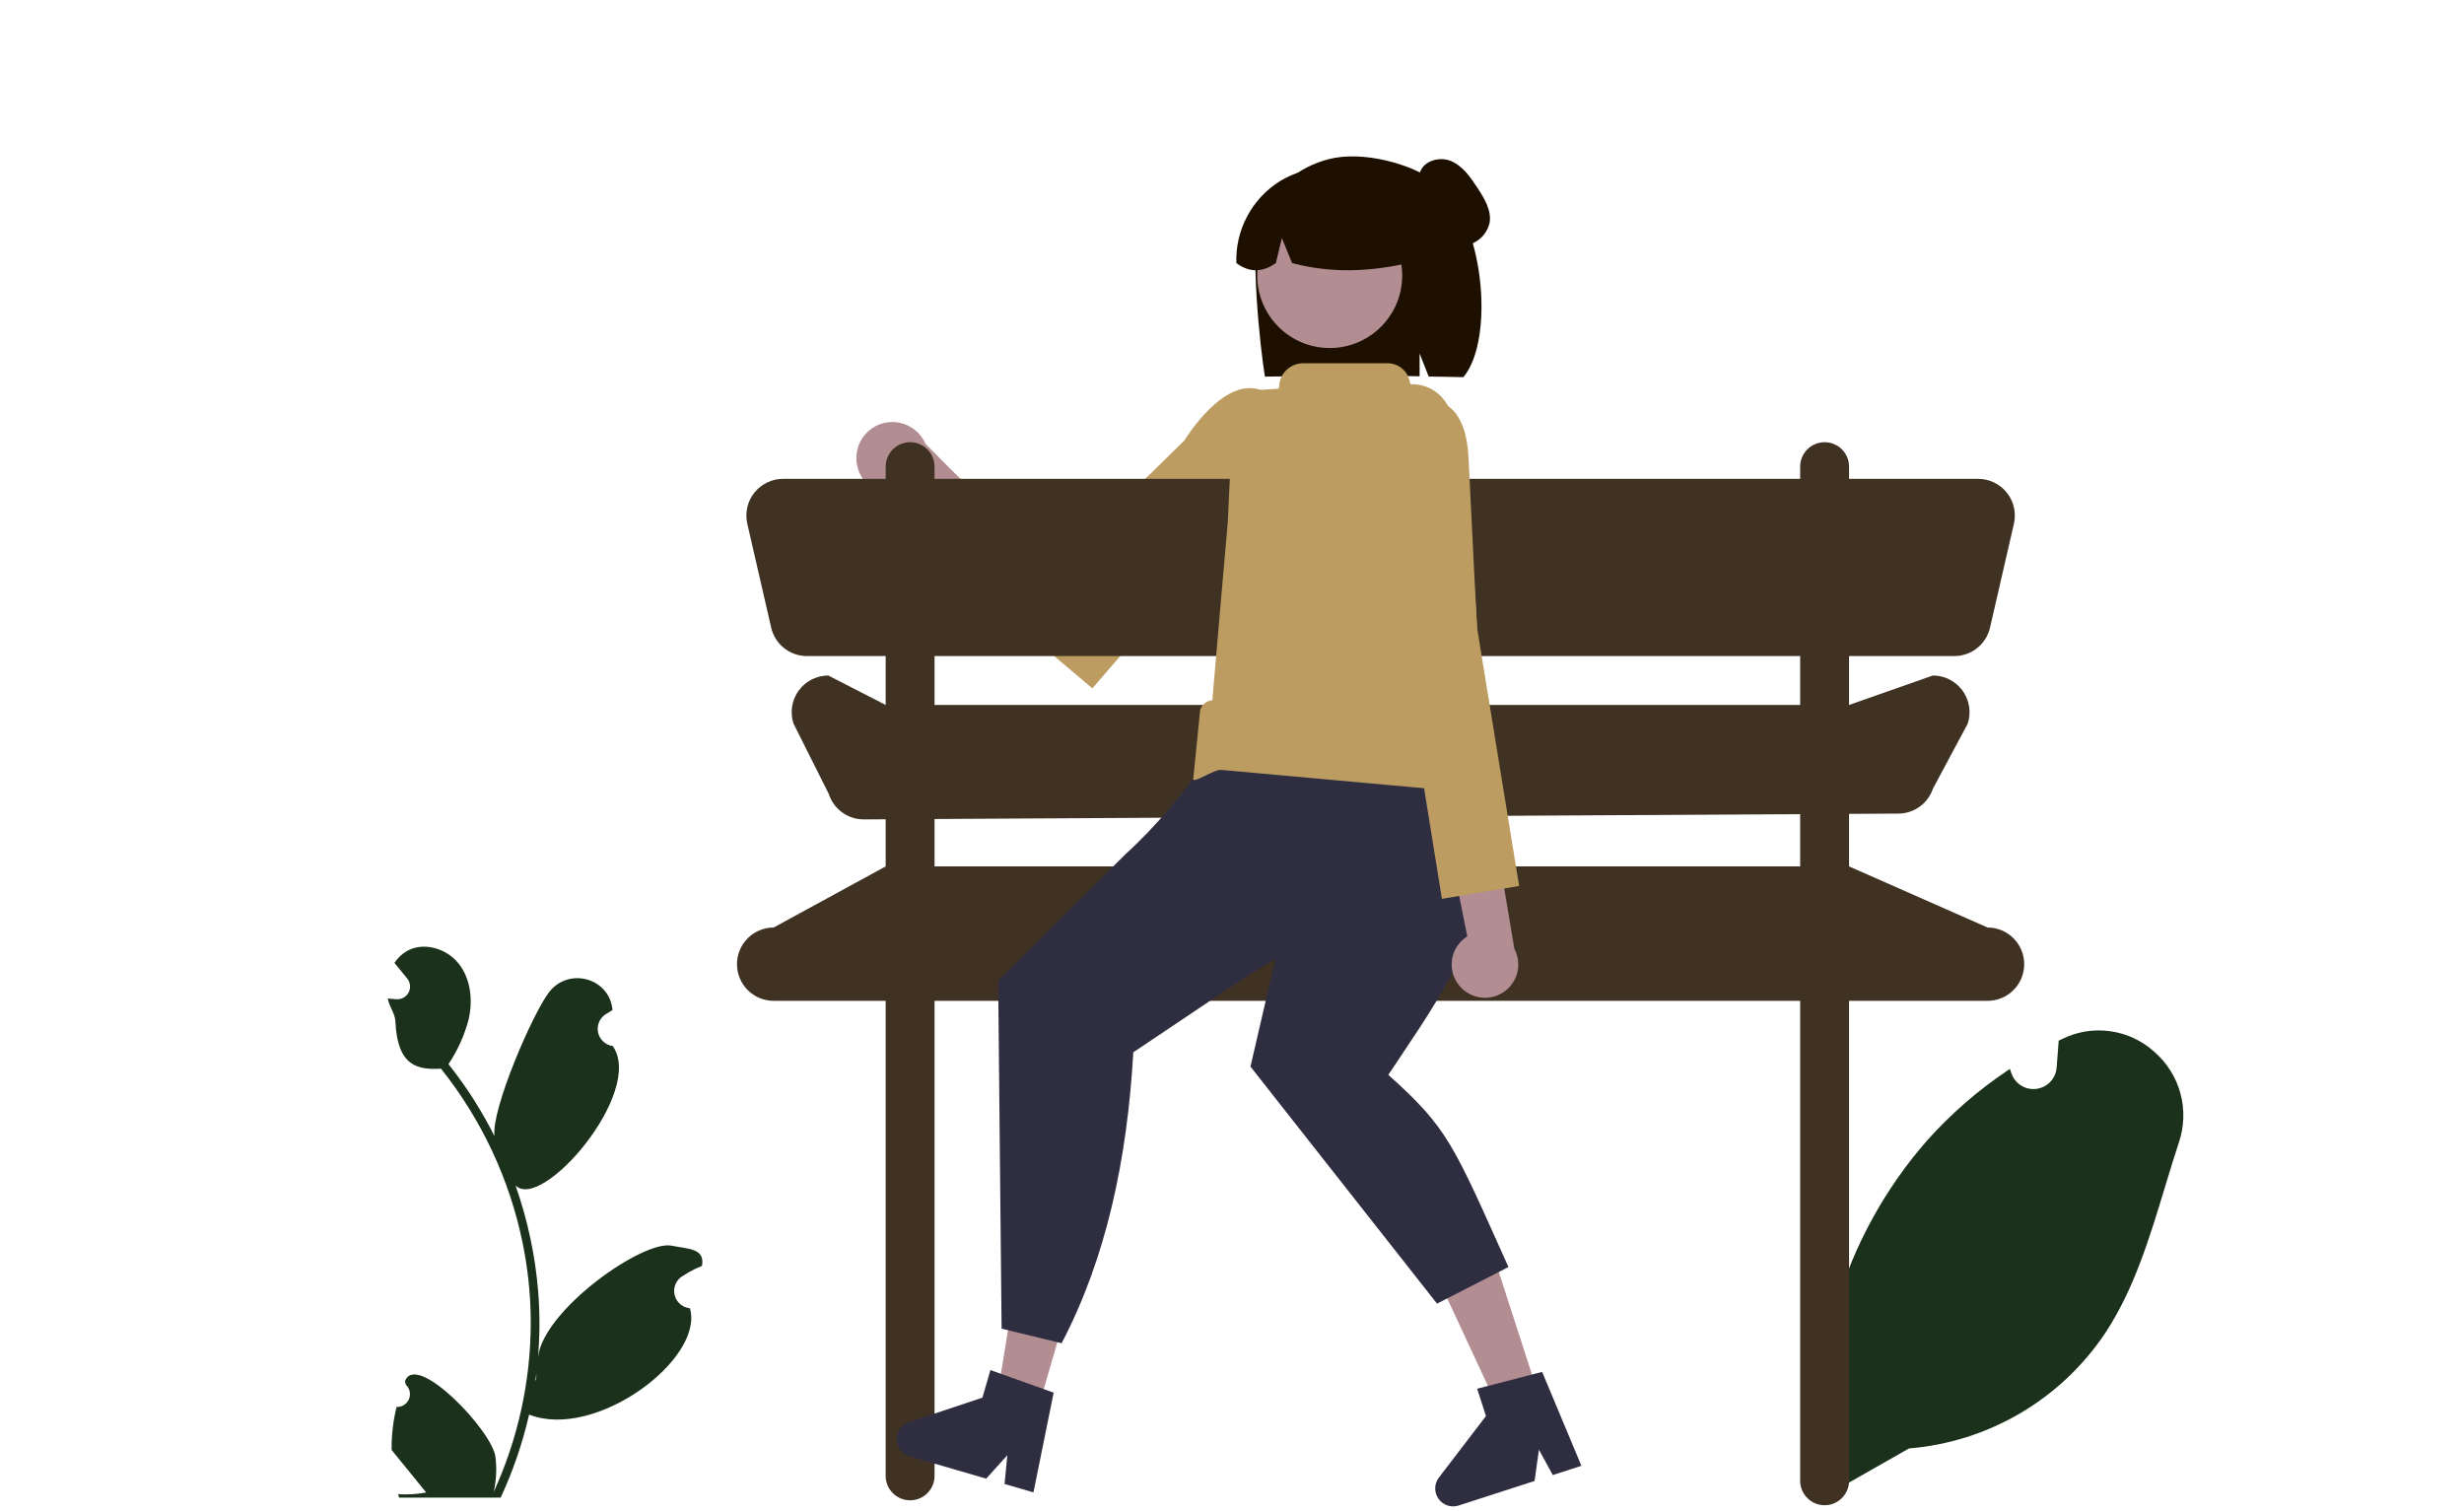 <?xml version="1.0" encoding="UTF-8"?> <svg xmlns="http://www.w3.org/2000/svg" width="502" height="308" viewBox="0 0 502 308" fill="none"><path d="M80.797 286.621C81.331 286.645 81.859 286.505 82.311 286.219C82.762 285.934 83.115 285.516 83.321 285.023C83.527 284.53 83.576 283.986 83.463 283.464C83.349 282.942 83.078 282.467 82.686 282.105L82.507 281.395C82.531 281.338 82.554 281.281 82.578 281.224C84.977 275.504 100.284 291.45 100.946 296.826C101.237 299.202 101.114 301.611 100.582 303.945C105.541 293.129 108.115 281.374 108.132 269.476C108.133 266.49 107.967 263.506 107.635 260.539C107.36 258.107 106.98 255.692 106.493 253.294C103.835 240.284 98.129 228.089 89.844 217.712C85.106 217.977 80.953 217.255 80.552 208.071C80.481 206.438 79.269 205.023 79.002 203.414C79.454 203.474 79.914 203.511 80.366 203.54C80.507 203.548 80.656 203.555 80.797 203.562L80.85 203.565C81.347 203.587 81.84 203.465 82.269 203.214C82.699 202.963 83.047 202.592 83.271 202.148C83.495 201.704 83.585 201.204 83.532 200.709C83.479 200.214 83.284 199.745 82.97 199.359C82.775 199.119 82.579 198.878 82.384 198.638C82.087 198.267 81.783 197.904 81.486 197.533C81.452 197.498 81.42 197.461 81.39 197.422C81.049 196.999 80.708 196.584 80.366 196.161C80.989 195.195 81.827 194.385 82.814 193.796C86.232 191.793 90.949 193.18 93.418 196.273C95.895 199.365 96.363 203.703 95.502 207.567C94.656 210.855 93.257 213.974 91.364 216.792C91.55 217.03 91.743 217.26 91.928 217.497C95.317 221.855 98.271 226.535 100.747 231.469C100.047 225.996 108.614 206.233 111.927 202.047C115.906 197.019 124.067 199.213 124.768 205.587C124.775 205.649 124.782 205.711 124.788 205.772C124.296 206.05 123.814 206.345 123.343 206.656C122.751 207.052 122.292 207.617 122.027 208.278C121.761 208.939 121.702 209.664 121.856 210.36C122.01 211.055 122.37 211.687 122.89 212.174C123.409 212.661 124.064 212.98 124.768 213.088L124.84 213.099C131.427 222.505 110.31 246.984 105.024 241.488C107.512 248.538 109.073 255.882 109.667 263.335C110.003 267.732 109.983 272.149 109.607 276.543L109.63 276.387C110.804 266.817 130.952 252.589 136.836 253.774C140.225 254.457 143.563 254.302 143.049 257.721C143.041 257.775 143.032 257.83 143.024 257.884C142.111 258.256 141.221 258.685 140.361 259.167C139.869 259.445 139.388 259.74 138.916 260.051C138.324 260.447 137.865 261.012 137.6 261.673C137.335 262.334 137.275 263.059 137.429 263.754C137.583 264.45 137.944 265.082 138.463 265.569C138.983 266.056 139.637 266.375 140.341 266.483L140.413 266.494C140.465 266.502 140.51 266.509 140.562 266.517C143.56 276.834 121.324 293.484 107.805 288.186H107.798C106.458 294.007 104.517 299.674 102.006 305.094H81.316C81.241 304.864 81.175 304.627 81.108 304.397C83.023 304.518 84.946 304.403 86.833 304.056C85.298 302.172 83.763 300.274 82.228 298.39C82.194 298.355 82.161 298.318 82.131 298.279C81.353 297.315 80.567 296.358 79.788 295.394L79.788 295.393C79.746 292.438 80.086 289.489 80.797 286.621ZM104.491 240.012L104.48 239.997L104.491 240.027V240.012ZM109.074 281.326L109.252 280.926C109.244 280.637 109.244 280.347 109.252 280.051C109.252 279.969 109.266 279.888 109.266 279.806C109.2 280.318 109.14 280.829 109.066 281.341L109.074 281.326Z" fill="#1B311B"></path><path d="M371.511 304.989L371.405 304.264C369.522 291.463 370.44 278.406 374.097 265.994C377.753 253.583 384.061 242.114 392.583 232.378C397.417 226.959 402.913 222.171 408.943 218.124L409.485 217.76L409.803 218.693C410.163 219.72 410.866 220.592 411.794 221.163C412.721 221.733 413.816 221.967 414.896 221.825C415.975 221.684 416.973 221.175 417.722 220.384C418.47 219.594 418.924 218.569 419.007 217.484L419.426 212.009L420.074 211.69C423.091 210.185 426.49 209.62 429.831 210.067C433.173 210.514 436.304 211.953 438.819 214.198C441.426 216.426 443.304 219.385 444.211 222.693C445.118 226 445.013 229.503 443.908 232.749C442.922 235.742 441.982 238.847 441.073 241.851C437.966 252.122 434.752 262.743 428.902 271.583C424.436 278.256 418.521 283.835 411.598 287.903C404.676 291.972 396.924 294.425 388.921 295.08L371.511 304.989Z" fill="#1B311B"></path><path d="M174.576 94.561C174.752 95.613 175.156 96.614 175.76 97.493C176.364 98.373 177.153 99.109 178.072 99.65C178.992 100.191 180.018 100.524 181.08 100.626C182.142 100.727 183.213 100.594 184.218 100.237L200.771 119.662L204.909 106.839L188.539 90.399C187.827 88.751 186.535 87.42 184.907 86.661C183.28 85.901 181.43 85.765 179.709 86.278C177.988 86.791 176.515 87.918 175.569 89.444C174.623 90.971 174.27 92.791 174.576 94.561Z" fill="#B28E93"></path><path d="M241.317 89.719C241.317 89.719 249.696 75.803 257.564 79.77C265.431 83.738 259.377 97.502 259.377 97.502L222.554 140.234C222.554 140.234 181.526 105.976 186.98 106.458C192.433 106.94 195.3 97.272 195.3 97.272L217.406 112.032L218.733 107.937L219.851 109.377L223.48 107.195L241.317 89.719Z" fill="#BC9C61"></path><path d="M404.933 188.954L376.715 176.506V165.803L386.772 165.747C388.332 165.738 389.851 165.241 391.114 164.325C392.377 163.409 393.322 162.12 393.816 160.64L400.88 147.447C401.254 146.324 401.356 145.128 401.178 143.958C400.999 142.788 400.545 141.678 399.853 140.717C399.161 139.757 398.251 138.975 397.198 138.436C396.144 137.897 394.978 137.615 393.794 137.615L376.716 143.615V133.656H398.156C399.846 133.656 401.486 133.083 402.808 132.031C404.13 130.978 405.056 129.508 405.435 127.861L410.3 106.698C410.552 105.603 410.553 104.466 410.305 103.371C410.056 102.276 409.564 101.251 408.864 100.372C408.165 99.493 407.276 98.784 406.264 98.296C405.252 97.808 404.144 97.555 403.021 97.555H376.715V95.066C376.715 93.745 376.191 92.478 375.257 91.544C374.323 90.611 373.057 90.086 371.736 90.086C370.415 90.086 369.149 90.611 368.215 91.544C367.281 92.478 366.756 93.745 366.756 95.066V97.555H190.399V95.066C190.399 93.745 189.875 92.478 188.941 91.544C188.007 90.611 186.74 90.086 185.42 90.086C184.099 90.086 182.833 90.611 181.899 91.544C180.965 92.478 180.44 93.745 180.44 95.066V97.555H159.53C158.406 97.555 157.298 97.808 156.286 98.296C155.274 98.784 154.386 99.493 153.686 100.372C152.987 101.251 152.494 102.276 152.246 103.371C151.997 104.466 151.998 105.603 152.25 106.698L157.115 127.861C157.494 129.508 158.42 130.978 159.742 132.031C161.064 133.083 162.704 133.656 164.395 133.656H180.44V143.616L168.756 137.616C167.579 137.616 166.418 137.894 165.369 138.428C164.32 138.961 163.412 139.736 162.719 140.687C162.026 141.639 161.567 142.74 161.381 143.903C161.195 145.065 161.286 146.255 161.647 147.375L168.857 161.753C169.344 163.264 170.3 164.58 171.586 165.511C172.872 166.443 174.421 166.94 176.008 166.931L180.44 166.906V176.506L157.618 188.954C155.637 188.954 153.737 189.741 152.336 191.142C150.935 192.543 150.148 194.443 150.148 196.424C150.148 198.404 150.935 200.304 152.336 201.705C153.737 203.106 155.637 203.893 157.618 203.893H180.44V300.667C180.44 301.988 180.965 303.255 181.899 304.188C182.833 305.122 184.099 305.647 185.42 305.647C186.741 305.647 188.007 305.122 188.941 304.188C189.875 303.255 190.399 301.988 190.399 300.667V203.893H366.756V301.667C366.756 302.988 367.281 304.255 368.215 305.188C369.149 306.122 370.415 306.647 371.736 306.647C373.057 306.647 374.323 306.122 375.257 305.188C376.191 304.255 376.716 302.988 376.716 301.667V203.893H404.933C406.914 203.893 408.813 203.106 410.214 201.705C411.615 200.304 412.402 198.405 412.402 196.424C412.402 194.443 411.615 192.543 410.214 191.142C408.813 189.741 406.914 188.954 404.933 188.954ZM190.399 133.656H366.756V143.615H190.399V133.656ZM190.399 176.506V166.85L366.756 165.859V176.506L190.399 176.506Z" fill="#403223"></path><path d="M256.672 44.369C257.942 41.434 259.87 38.83 262.307 36.758C264.743 34.687 267.623 33.203 270.725 32.421C277.61 30.63 287.692 33.358 292.869 37.276C302.337 44.441 304.648 69.057 298.143 76.836C296.849 76.784 292.384 76.746 291.074 76.708L289.222 72.02V76.662C279 76.422 268.358 76.572 257.71 76.728C256.756 71.22 254.483 49.667 256.672 44.369Z" fill="#1D1000"></path><path d="M270.907 70.901C279.063 70.901 285.674 64.289 285.674 56.134C285.674 47.978 279.063 41.367 270.907 41.367C262.752 41.367 256.141 47.978 256.141 56.134C256.141 64.289 262.752 70.901 270.907 70.901Z" fill="#B28E93"></path><path d="M260.759 36.906C263.597 35.176 266.847 34.241 270.169 34.197C273.492 34.153 276.766 35.003 279.647 36.657C282.529 38.312 284.914 40.71 286.552 43.601C288.19 46.492 289.021 49.771 288.958 53.093C280.909 55.151 272.331 56.011 263.241 53.589L261.163 48.503L259.938 53.592C257.157 55.549 254.473 55.545 251.885 53.582C251.776 50.269 252.538 46.985 254.095 44.059C255.652 41.132 257.95 38.666 260.759 36.906Z" fill="#1D1000"></path><path d="M301.072 38.371C299.613 36.133 298.004 33.769 295.527 32.769C293.05 31.769 289.536 32.965 289.2 35.615C288.948 37.596 290.46 39.297 291.597 40.938C292.735 42.579 293.475 45.056 291.989 46.389L291.153 46.821C291.952 47.853 292.982 48.684 294.161 49.246C295.339 49.809 296.633 50.087 297.939 50.059C299.243 49.989 300.489 49.496 301.489 48.656C302.488 47.815 303.187 46.672 303.48 45.399C303.907 42.897 302.459 40.498 301.072 38.371Z" fill="#1D1000"></path><path d="M211.42 287.204L203.125 284.79L208.487 251.648L220.729 255.21L211.42 287.204Z" fill="#B28E93"></path><path d="M210.548 304.033L204.662 302.321L205.228 296.458L200.921 301.233L185.31 296.691C184.562 296.474 183.902 296.022 183.429 295.404C182.955 294.785 182.691 294.031 182.676 293.252C182.662 292.472 182.896 291.709 183.346 291.073C183.796 290.436 184.437 289.96 185.177 289.714L200.148 284.731L201.782 279.113L214.667 283.711L210.548 304.033Z" fill="#2F2E41"></path><path d="M313.464 284.199L305.245 286.858L291.078 256.42L303.209 252.496L313.464 284.199Z" fill="#B28E93"></path><path d="M322.186 298.615L316.354 300.502L313.532 295.333L312.647 301.702L297.178 306.706C296.437 306.946 295.638 306.943 294.899 306.696C294.159 306.45 293.518 305.974 293.068 305.338C292.619 304.701 292.384 303.938 292.399 303.159C292.414 302.379 292.678 301.625 293.152 301.007L302.744 288.479L300.943 282.912L314.187 279.484L322.186 298.615Z" fill="#2F2E41"></path><path d="M259.836 195.383L254.762 217.289L292.773 265.581L307.324 258.123C295.984 232.862 294.984 229.862 282.853 218.966L282.978 218.779C291.696 205.616 301.116 192.995 302.387 177.258C302.422 176.828 300.473 161.084 300.519 160.655C301.605 150.363 250.809 147.098 250.809 147.098C250.809 147.098 242.176 162.315 229.335 173.985L203.359 199.737L204.06 270.677L216.283 273.646C225.27 256.524 229.64 236.447 230.896 214.376L253.475 199.229L259.836 195.383Z" fill="#2F2E41"></path><path d="M297.476 200.987C296.817 200.253 296.328 199.385 296.041 198.442C295.755 197.499 295.679 196.505 295.818 195.529C295.957 194.554 296.309 193.621 296.848 192.796C297.387 191.971 298.101 191.274 298.938 190.755L298.077 186.447L288.039 136.227L299.68 140.633L307.293 185.944L308.53 193.308C309.309 194.773 309.524 196.472 309.134 198.085C308.744 199.697 307.776 201.111 306.413 202.057C305.051 203.004 303.388 203.417 301.741 203.22C300.094 203.023 298.576 202.228 297.476 200.987Z" fill="#B28E93"></path><path d="M284.508 86.796L292.136 81.629C292.136 81.629 298.638 81.502 299.187 93.243C299.736 104.985 300.927 127.873 300.927 127.873L309.499 180.495L293.769 183.113L284.609 126.329L278.242 109.28L284.508 86.796Z" fill="#BC9C61"></path><path d="M256.566 117.151L254.398 122.786L254.832 128.422L297.251 143.114L295.146 118.451L290.378 112.816L256.566 117.151Z" fill="#FFB6B6"></path><path d="M243.122 158.541L244.504 144.729C244.647 144.166 244.965 143.662 245.412 143.291C245.86 142.919 246.413 142.699 246.993 142.661C247.569 136.082 249.99 107.697 250.135 106.459L250.14 106.407L251.241 82.886C251.281 82.032 251.635 81.222 252.234 80.612C252.833 80.002 253.636 79.634 254.489 79.578L260.304 79.198C260.384 79.195 260.46 79.162 260.515 79.104C260.571 79.047 260.602 78.97 260.602 78.89C260.602 78.248 260.728 77.612 260.974 77.019C261.22 76.426 261.58 75.886 262.034 75.432C262.488 74.978 263.027 74.618 263.621 74.372C264.214 74.126 264.85 74 265.492 74H282.71C283.825 74.001 284.901 74.408 285.738 75.146C286.574 75.884 287.112 76.902 287.251 78.008C287.258 78.084 287.294 78.155 287.352 78.206C287.409 78.256 287.484 78.283 287.56 78.282H287.562C289.518 78.241 291.424 78.904 292.934 80.149C294.444 81.393 295.458 83.138 295.791 85.066C298.145 98.762 302.862 129.845 300.53 147.125C299.718 153.141 301.468 148.376 301.775 153.41C301.806 153.896 301.74 154.384 301.582 154.845C301.423 155.306 301.176 155.731 300.853 156.096C301.514 156.336 302.053 156.827 302.354 157.463C302.655 158.099 302.693 158.827 302.461 159.491L302.763 159.416C302.674 159.768 302.517 160.099 302.301 160.39C302.084 160.681 301.813 160.926 301.501 161.112C301.19 161.298 300.845 161.421 300.486 161.474C300.127 161.526 299.761 161.508 299.409 161.419L248.985 156.86C247.505 156.487 242.749 160.021 243.122 158.541Z" fill="#BC9C61"></path></svg> 